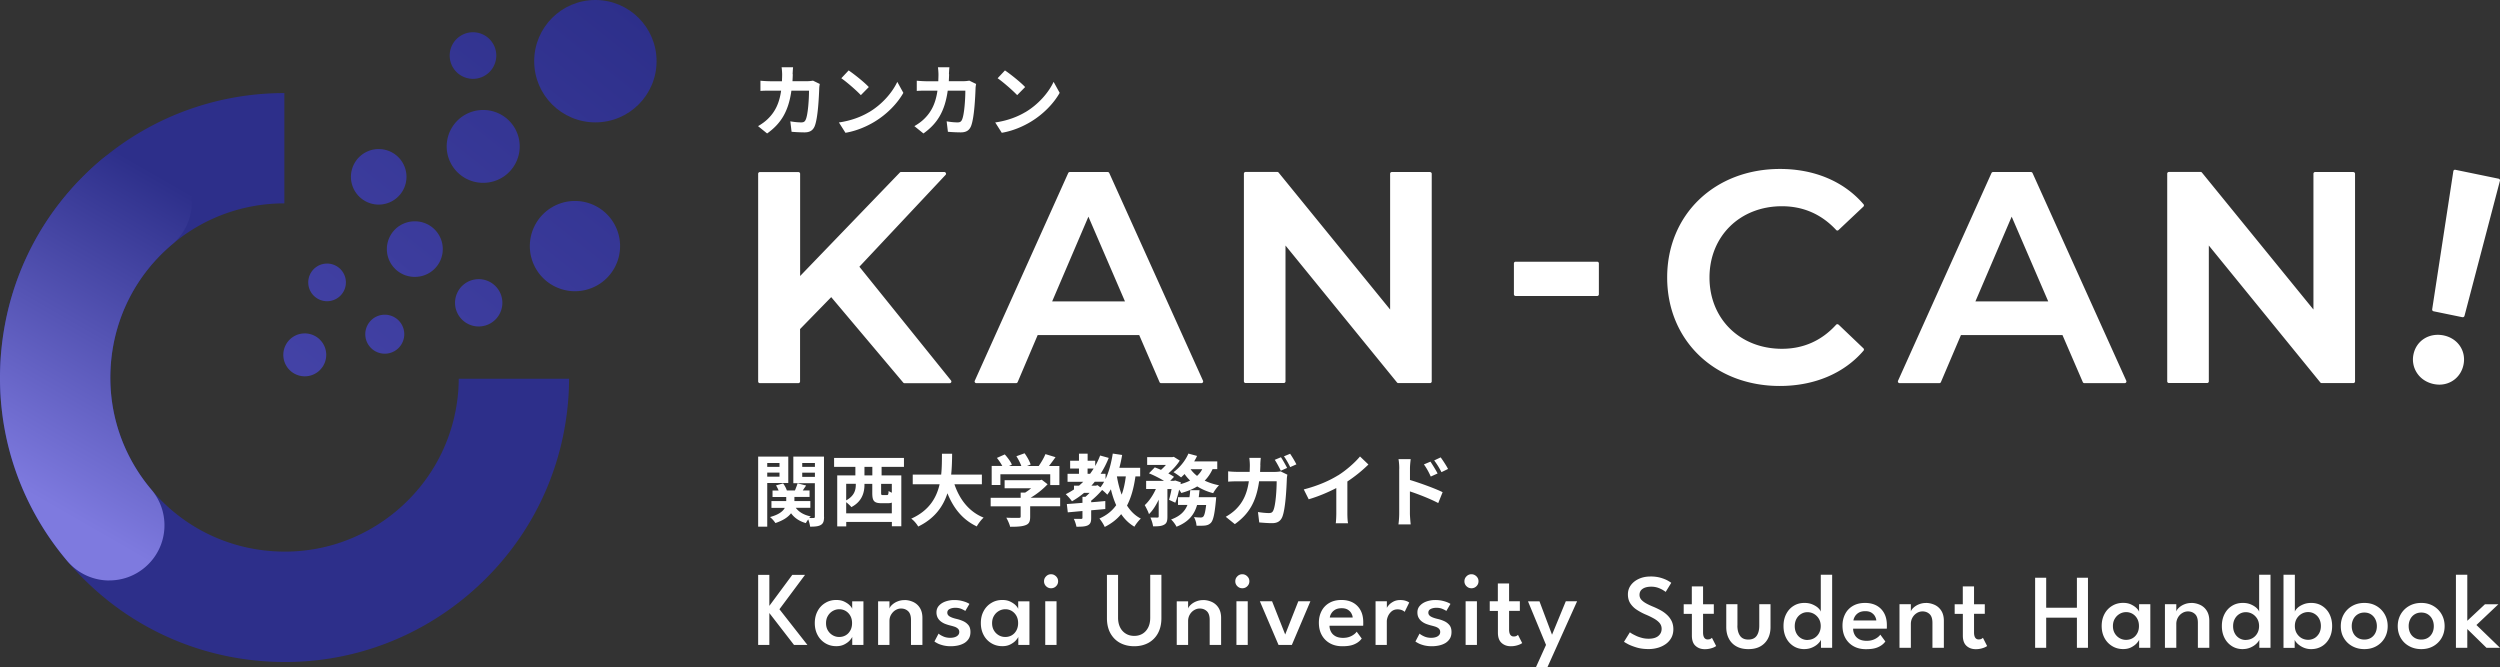 <svg width="521" height="139" viewBox="0 0 521 139" fill="none" xmlns="http://www.w3.org/2000/svg"><rect x="0" y="0" width="521" height="139" fill="#333333" stroke="none"/><path d="M95.597 78.91c0 .933-.038 1.866-.114 2.799-.818 9.659-5.354 18.424-12.765 24.685-7.41 6.248-16.801 9.25-26.474 8.432-9.659-.817-18.424-5.353-24.684-12.764-6.248-7.41-9.251-16.814-8.433-26.474.817-9.659 5.353-18.424 12.764-24.672 6.797-5.737 15.102-8.535 23.369-8.535V19.395c-13.505 0-27.087 4.575-38.19 13.94C8.957 43.544 1.56 57.867.218 73.646c-1.342 15.78 3.552 31.138 13.773 43.25 10.222 12.1 24.532 19.511 40.311 20.852a62.18 62.18 0 005.111.217c13.965 0 27.343-4.88 38.14-13.99 12.099-10.222 19.51-24.532 20.838-40.311.141-1.585.192-3.17.205-4.74H95.597v-.014z" fill="#2D2F8A"/><path d="M22.782 120.972a11.47 11.47 0 01-8.79-4.089C3.77 104.784-1.125 89.426.217 73.646c1.341-15.78 8.74-30.102 20.839-40.311 4.855-4.101 12.112-3.475 16.201 1.367 4.101 4.855 3.488 12.113-1.367 16.201-7.41 6.248-11.947 15.013-12.764 24.673-.818 9.659 2.172 19.063 8.433 26.473 4.1 4.856 3.488 12.113-1.368 16.201a11.417 11.417 0 01-7.41 2.709v.013z" fill="url(#paint0_linear_1893_5943)"/><path d="M124.078 25.503c7.042 0 12.751-5.71 12.751-12.752C136.829 5.71 131.12 0 124.078 0c-7.043 0-12.752 5.709-12.752 12.751 0 7.043 5.709 12.752 12.752 12.752z" fill="url(#paint1_linear_1893_5943)"/><path d="M119.822 60.69a9.404 9.404 0 100-18.808 9.404 9.404 0 000 18.809z" fill="url(#paint2_linear_1893_5943)"/><path d="M100.593 38.1a7.59 7.59 0 100-15.178 7.59 7.59 0 000 15.179z" fill="url(#paint3_linear_1893_5943)"/><path d="M98.472 16.431a4.856 4.856 0 100-9.71 4.856 4.856 0 000 9.71z" fill="url(#paint4_linear_1893_5943)"/><path d="M78.923 42.637a5.788 5.788 0 100-11.576 5.788 5.788 0 000 11.576z" fill="url(#paint5_linear_1893_5943)"/><path d="M80.188 73.71a4.063 4.063 0 100-8.126 4.063 4.063 0 000 8.126z" fill="url(#paint6_linear_1893_5943)"/><path d="M63.515 78.425a4.472 4.472 0 100-8.944 4.472 4.472 0 000 8.944z" fill="url(#paint7_linear_1893_5943)"/><path d="M99.762 68.037a4.932 4.932 0 100-9.864 4.932 4.932 0 000 9.864z" fill="url(#paint8_linear_1893_5943)"/><path d="M68.1 62.773a3.923 3.923 0 100-7.845 3.923 3.923 0 000 7.845z" fill="url(#paint9_linear_1893_5943)"/><path d="M86.411 57.7a5.788 5.788 0 100-11.575 5.788 5.788 0 000 11.576z" fill="url(#paint10_linear_1893_5943)"/><g clip-path="url(#clip0_1893_5943)" fill="#fff"><path d="M179.1 55.58l17.955-19.13c.101-.1.126-.25.063-.388a.352.352 0 00-.326-.213h-9.021a.316.316 0 00-.251.113l-20.774 21.56v-21.31a.35.35 0 00-.351-.35h-8.044a.35.35 0 00-.351.35v43.284c0 .2.163.351.351.351h8.031a.35.35 0 00.351-.35v-10.92l6.491-6.656 15.01 17.812a.36.36 0 00.276.126h9.397a.362.362 0 00.326-.201c.063-.125.038-.263-.05-.376L179.1 55.592v-.013zm51.748-19.731h-7.907a.374.374 0 00-.326.213l-19.471 43.284a.354.354 0 00.326.501h8.282a.36.36 0 00.326-.213l4.172-9.802h21.163l4.235 9.802a.36.36 0 00.326.213h8.407a.351.351 0 00.301-.163.36.36 0 00.025-.338l-19.534-43.284a.372.372 0 00-.325-.213zm3.596 26.963H219.27l7.555-17.662 7.619 17.662zm63.577-26.963h-7.969a.35.35 0 00-.351.35v28.305l-23.23-28.53a.333.333 0 00-.276-.138h-6.616a.35.35 0 00-.35.351v43.284c0 .2.162.35.35.35h7.969a.35.35 0 00.351-.35V51.167l23.23 28.53a.334.334 0 00.276.137h6.616a.35.35 0 00.351-.35V36.211a.35.35 0 00-.351-.35v-.013zm85.126 31.814a.348.348 0 00-.501.012c-3.032 3.335-6.829 5.014-11.289 5.014-8.746 0-15.099-6.242-15.099-14.854 0-8.611 6.353-14.854 15.099-14.854 4.448 0 8.244 1.667 11.302 4.952.062.075.15.112.25.112a.34.34 0 00.238-.1l5.188-4.889a.354.354 0 00.025-.488c-4.06-4.751-10.237-7.358-17.392-7.358-13.632 0-23.53 9.514-23.53 22.613s9.873 22.613 23.468 22.613c7.192 0 13.394-2.62 17.454-7.358a.354.354 0 00-.025-.489l-5.188-4.951v.025zm40.109-31.814h-7.907a.372.372 0 00-.325.213l-19.472 43.284a.354.354 0 00.326.501h8.282a.36.36 0 00.326-.213l4.173-9.802h21.162l4.235 9.802a.36.36 0 00.326.213h8.408a.356.356 0 00.325-.501l-19.533-43.284a.374.374 0 00-.326-.213zm3.596 26.963h-15.174l7.556-17.662 7.618 17.662zm63.589-26.963h-7.969a.35.35 0 00-.351.35v28.305l-23.23-28.53a.333.333 0 00-.276-.138h-6.616a.35.35 0 00-.351.351v43.284c0 .2.163.35.351.35h7.969a.35.35 0 00.351-.35V51.167l23.23 28.53a.334.334 0 00.276.137h6.616c.2 0 .35-.163.35-.35V36.211a.35.35 0 00-.35-.35v-.013zm18.843 34.058c-3.032-.627-5.726 1.078-6.315 3.948a5.106 5.106 0 00.752 3.911c.777 1.166 2.017 1.968 3.471 2.27.388.074.777.124 1.165.124 2.456 0 4.523-1.642 5.037-4.149.589-2.87-1.178-5.49-4.122-6.104h.012zm11.653-32.504a.366.366 0 00-.225-.163l-9.009-1.855a.348.348 0 00-.426.288l-4.411 28.793a.363.363 0 00.276.402l6.027 1.24h.075a.376.376 0 00.351-.263l7.393-28.178c.025-.1 0-.201-.038-.276l-.013.012zM332.854 54.539h-17.003a.35.35 0 00-.351.35v6.444a.35.35 0 00.351.35h17.003a.35.35 0 00.351-.35V54.89a.35.35 0 00-.351-.351zm11.05 65.596c.852 0 1.604.1 2.231.288.626.188 1.127.401 1.491.614.376.213.589.364.664.426l-1.165 1.893c-.113-.1-.314-.225-.589-.401a5.854 5.854 0 00-1.04-.476 4.277 4.277 0 00-1.366-.213c-.752 0-1.353.138-1.792.438-.438.289-.664.715-.664 1.267 0 .363.113.689.351.977.238.276.576.539 1.015.79.438.251.965.489 1.579.74a16.37 16.37 0 011.503.727 6.34 6.34 0 011.316.965c.388.363.701.802.94 1.278.225.489.35 1.041.35 1.68s-.137 1.254-.413 1.767a3.85 3.85 0 01-1.128 1.292 5.335 5.335 0 01-1.654.802 6.89 6.89 0 01-1.992.276c-.927 0-1.767-.113-2.506-.339-.739-.225-1.341-.464-1.792-.702-.451-.25-.726-.413-.802-.476l1.228-1.981c.088.076.251.188.489.326s.539.289.89.452c.35.162.739.288 1.177.401.426.112.877.163 1.341.163.89 0 1.566-.188 2.03-.577.464-.389.689-.89.689-1.492 0-.463-.15-.865-.438-1.216-.289-.338-.69-.651-1.203-.94a16.99 16.99 0 00-1.717-.827 11.844 11.844 0 01-1.817-.978 4.622 4.622 0 01-1.34-1.316c-.339-.514-.514-1.153-.514-1.893 0-.739.213-1.391.639-1.955.426-.564.99-.991 1.691-1.304.702-.313 1.479-.464 2.306-.464l.012-.012zm6.967 5.791h1.704v-3.723h2.343v3.723h2.243v1.993h-2.243v3.886c0 .489.088.852.251 1.091.163.238.401.363.714.363.263 0 .464-.05.614-.138.15-.1.238-.163.276-.2l.877 1.717s-.176.113-.389.226c-.213.112-.488.2-.827.288a4.625 4.625 0 01-1.165.138c-.764 0-1.403-.226-1.917-.69-.514-.451-.764-1.178-.764-2.143v-4.525h-1.704v-1.993l-.013-.013zm11.201 4.45c0 .89.188 1.592.551 2.118.364.527.94.79 1.729.79.79 0 1.379-.263 1.742-.79.363-.526.539-1.228.539-2.118v-4.463h2.343v4.764c0 .915-.176 1.717-.539 2.406a3.965 3.965 0 01-1.566 1.617c-.689.389-1.516.577-2.506.577-.99 0-1.817-.188-2.506-.577a3.814 3.814 0 01-1.566-1.617c-.364-.689-.539-1.491-.539-2.406v-4.764h2.33v4.463h-.012zm13.984 4.901c-.852 0-1.616-.2-2.267-.614a4.288 4.288 0 01-1.542-1.692c-.375-.727-.563-1.555-.563-2.507 0-.953.188-1.78.563-2.507.376-.727.89-1.291 1.542-1.693.651-.413 1.415-.614 2.267-.614.64 0 1.203.113 1.692.326.489.213.89.464 1.19.752.289.289.464.539.514.765v-7.722h2.368v15.23h-2.33v-1.679c-.101.263-.314.539-.627.84-.313.3-.714.564-1.203.777a3.943 3.943 0 01-1.604.326v.012zm.602-1.918c.514 0 .99-.125 1.403-.363a2.69 2.69 0 001.003-1.016c.25-.438.376-.94.376-1.504 0-.564-.126-1.078-.376-1.504a2.877 2.877 0 00-1.003-1.015 2.668 2.668 0 00-1.403-.376c-.476 0-.915.125-1.303.363a2.602 2.602 0 00-.965 1.015c-.238.439-.363.941-.363 1.53 0 .589.125 1.09.363 1.529a2.562 2.562 0 002.268 1.354v-.013zm9.534-2.331c0 .476.126.915.339 1.291.213.388.526.677.939.902.414.213.928.326 1.529.326.526 0 .977-.075 1.353-.213a3.61 3.61 0 00.953-.514c.263-.2.438-.388.551-.564l1.052 1.429a3.382 3.382 0 01-.864.827 4.216 4.216 0 01-1.291.577c-.514.138-1.14.201-1.892.201-.99 0-1.842-.201-2.581-.615a4.317 4.317 0 01-1.704-1.717c-.413-.739-.601-1.604-.601-2.595 0-.89.188-1.679.551-2.394a4.09 4.09 0 011.604-1.692c.701-.414 1.553-.627 2.543-.627.927 0 1.729.188 2.406.552a3.936 3.936 0 011.579 1.592c.376.689.564 1.516.564 2.494v.364c0 .188 0 .3-.025.363h-7.005v.013zm4.824-1.73c0-.238-.087-.502-.238-.802-.15-.301-.388-.564-.726-.79-.339-.226-.777-.339-1.329-.339-.551 0-1.027.113-1.378.326a2.229 2.229 0 00-.789.778c-.176.3-.276.576-.301.839h4.761v-.012zm10.326-3.648c.614 0 1.202.126 1.779.376a3.209 3.209 0 011.416 1.204c.363.551.563 1.266.563 2.143v5.628h-2.38v-5.202c0-.815-.188-1.429-.577-1.805-.388-.376-.889-.576-1.503-.576a2.23 2.23 0 00-1.165.338 2.568 2.568 0 00-.903.928c-.225.388-.35.839-.35 1.353v4.964h-2.368v-9.088h2.368v1.53c.062-.251.25-.514.538-.79a3.613 3.613 0 011.116-.702 3.773 3.773 0 011.466-.288v-.013zm6 .276h1.704v-3.723h2.343v3.723h2.243v1.993h-2.243v3.886c0 .489.088.852.25 1.091.163.238.401.363.715.363.263 0 .463-.05.614-.138.15-.1.238-.163.275-.2l.877 1.717s-.175.113-.388.226c-.213.1-.489.2-.827.288a4.63 4.63 0 01-1.165.138c-.765 0-1.404-.226-1.917-.69-.514-.463-.765-1.178-.765-2.143v-4.525h-1.704v-1.993l-.012-.013zm25.485 2.795h-6.402v6.28h-2.306v-14.603h2.306v6.255h6.402v-6.255h2.306v14.603h-2.306v-6.28zm12.969 6.28v-1.679c-.062.175-.225.413-.501.727-.276.313-.651.589-1.128.84-.476.25-1.04.376-1.691.376-.852 0-1.616-.201-2.293-.615a4.342 4.342 0 01-1.604-1.692c-.388-.727-.589-1.554-.589-2.507 0-.952.201-1.78.589-2.507a4.262 4.262 0 011.604-1.692c.677-.414 1.441-.614 2.293-.614.639 0 1.19.113 1.654.338.463.226.839.476 1.127.765.289.288.464.539.527.752v-1.58h2.343v9.088h-2.331zm-5.463-4.537c0 .589.126 1.09.389 1.529a2.77 2.77 0 001.015 1.003c.413.238.864.351 1.34.351.514 0 .978-.126 1.379-.364s.714-.576.952-1.015c.238-.426.351-.94.351-1.504 0-.564-.113-1.078-.351-1.505a2.656 2.656 0 00-.952-1.015 2.555 2.555 0 00-1.379-.376c-.476 0-.927.125-1.34.364a2.805 2.805 0 00-1.015 1.015c-.263.439-.389.94-.389 1.529v-.012zm16.327-4.814c.614 0 1.203.126 1.779.376a3.198 3.198 0 011.416 1.204c.363.551.564 1.266.564 2.143v5.628h-2.381v-5.202c0-.815-.188-1.429-.576-1.805-.389-.376-.89-.576-1.504-.576a2.23 2.23 0 00-1.165.338 2.557 2.557 0 00-.902.928 2.645 2.645 0 00-.351 1.353v4.964h-2.368v-9.088h2.368v1.53c.063-.251.251-.514.539-.79a3.608 3.608 0 011.115-.702c.451-.188.94-.288 1.466-.288v-.013zm10.75 9.627c-.852 0-1.616-.2-2.268-.614a4.293 4.293 0 01-1.541-1.692c-.376-.727-.564-1.555-.564-2.507 0-.953.188-1.78.564-2.507.376-.727.89-1.291 1.541-1.693.652-.413 1.416-.614 2.268-.614.639 0 1.203.113 1.692.326.488.213.889.464 1.19.752.288.289.463.539.514.765v-7.722h2.368v15.23h-2.331v-1.679c-.1.263-.313.539-.626.84-.314.3-.715.564-1.203.777a3.946 3.946 0 01-1.604.326v.012zm.601-1.918c.514 0 .99-.125 1.404-.363a2.687 2.687 0 001.002-1.016c.251-.438.376-.94.376-1.504 0-.564-.125-1.078-.376-1.504a2.874 2.874 0 00-1.002-1.015 2.674 2.674 0 00-1.404-.376c-.476 0-.914.125-1.303.363a2.6 2.6 0 00-.964 1.015c-.239.439-.364.941-.364 1.53 0 .589.125 1.09.364 1.529a2.56 2.56 0 002.267 1.354v-.013zm7.87 1.642v-15.23h2.368v7.722c.05-.226.226-.476.514-.765.288-.288.689-.539 1.19-.752.489-.213 1.053-.326 1.692-.326.852 0 1.616.201 2.267.614a4.19 4.19 0 011.542 1.693c.363.714.563 1.554.563 2.507 0 .952-.188 1.78-.563 2.507-.376.727-.89 1.291-1.542 1.692-.651.401-1.415.614-2.267.614a3.984 3.984 0 01-1.604-.326 4.424 4.424 0 01-1.203-.777c-.326-.301-.526-.589-.627-.84v1.68h-2.33v-.013zm7.793-4.537c0-.589-.125-1.091-.363-1.53a2.602 2.602 0 00-.965-1.015 2.534 2.534 0 00-1.315-.363c-.514 0-.978.125-1.404.376-.413.25-.752.589-1.002 1.015-.251.426-.376.94-.376 1.504 0 .564.125 1.078.376 1.504.25.427.589.765 1.002 1.016.426.238.89.363 1.404.363.476 0 .914-.125 1.315-.351.401-.238.714-.576.965-1.003.238-.438.363-.94.363-1.529v.013zm9.06 4.813c-.952 0-1.792-.213-2.544-.627a4.545 4.545 0 01-1.741-1.704c-.426-.715-.627-1.542-.627-2.457 0-.915.213-1.743.627-2.47a4.62 4.62 0 011.741-1.73c.74-.426 1.592-.639 2.544-.639s1.792.213 2.518.639a4.642 4.642 0 011.717 1.73c.413.727.626 1.555.626 2.47 0 .915-.213 1.73-.626 2.457a4.567 4.567 0 01-1.717 1.704c-.726.414-1.566.627-2.518.627zm0-1.993c.526 0 .99-.125 1.378-.363a2.46 2.46 0 00.902-.991c.213-.413.326-.902.326-1.441s-.113-1.016-.326-1.442a2.527 2.527 0 00-.902-1.015c-.388-.251-.852-.376-1.378-.376-.526 0-.99.125-1.391.376a2.472 2.472 0 00-.915 1.015 3.171 3.171 0 00-.325 1.442c0 .539.112 1.015.325 1.441.213.426.527.752.915.991.389.238.865.363 1.391.363zm11.865 1.993c-.952 0-1.792-.213-2.543-.627a4.453 4.453 0 01-1.742-1.704c-.413-.715-.626-1.542-.626-2.457 0-.915.213-1.743.626-2.47a4.615 4.615 0 011.742-1.73c.739-.426 1.591-.639 2.543-.639.952 0 1.792.213 2.519.639a4.647 4.647 0 011.716 1.73c.414.727.627 1.555.627 2.47 0 .915-.213 1.73-.627 2.457a4.572 4.572 0 01-1.716 1.704c-.727.414-1.567.627-2.519.627zm0-1.993c.526 0 .99-.125 1.378-.363.389-.239.69-.577.903-.991.213-.413.325-.902.325-1.441s-.112-1.016-.325-1.442a2.529 2.529 0 00-.903-1.015c-.388-.251-.852-.376-1.378-.376-.526 0-.99.125-1.391.376a2.47 2.47 0 00-.914 1.015 3.172 3.172 0 00-.326 1.442c0 .539.113 1.015.326 1.441.213.426.526.752.914.991.389.238.852.363 1.391.363zm13.282-7.358h2.781l-4.573 4.325 4.912 4.75h-2.819l-3.997-3.911v3.911h-2.369v-15.23h2.369v9.602l3.696-3.46v.013zm-355.445 1.04l5.826 7.434h-2.794l-5.137-6.644v6.644H158v-14.604h2.331v6.468l4.786-6.468h2.656l-5.337 7.17zm15.173 7.434v-1.68c-.063.175-.226.414-.501.727-.276.313-.652.589-1.128.84-.476.25-1.04.376-1.692.376-.852 0-1.616-.201-2.293-.614a4.35 4.35 0 01-1.603-1.693c-.389-.727-.589-1.554-.589-2.507 0-.952.2-1.78.589-2.507a4.26 4.26 0 011.603-1.692c.677-.414 1.441-.614 2.293-.614.639 0 1.191.113 1.654.338.464.226.84.477 1.128.765.288.288.464.539.526.752v-1.579h2.343v9.088h-2.33zm-5.463-4.538c0 .589.125 1.09.388 1.529.263.439.602.765 1.015 1.003a2.65 2.65 0 001.341.351c.514 0 .977-.125 1.378-.364.401-.238.714-.576.952-1.015.238-.426.351-.94.351-1.504 0-.564-.113-1.078-.351-1.504a2.644 2.644 0 00-.952-1.016 2.56 2.56 0 00-1.378-.376c-.476 0-.927.126-1.341.364a2.813 2.813 0 00-1.015 1.015c-.263.439-.388.94-.388 1.529v-.012zm16.326-4.814c.614 0 1.202.126 1.779.376a3.209 3.209 0 011.416 1.204c.363.551.564 1.266.564 2.143v5.629h-2.381v-5.203c0-.814-.188-1.429-.576-1.805-.389-.376-.89-.576-1.492-.576-.413 0-.789.113-1.165.338-.376.226-.664.539-.902.928-.238.388-.351.84-.351 1.354v4.964h-2.368v-9.088h2.368v1.529c.063-.251.238-.514.539-.79a3.608 3.608 0 011.115-.702c.451-.188.94-.288 1.466-.288l-.012-.013zm10.387 0c.513 0 .977.05 1.415.138.439.101.802.213 1.116.339.313.138.526.238.639.338l-.865 1.467c-.15-.126-.413-.264-.789-.426-.376-.163-.802-.239-1.278-.239s-.865.088-1.191.251c-.325.163-.488.426-.488.765 0 .338.175.601.513.802.351.201.815.363 1.404.501.488.113.952.264 1.391.464.438.201.801.477 1.09.827.288.351.426.84.426 1.429 0 .59-.126 1.041-.364 1.417a2.78 2.78 0 01-.952.915 4.57 4.57 0 01-1.316.489c-.476.1-.964.15-1.453.15a6.704 6.704 0 01-1.591-.175c-.464-.126-.865-.251-1.166-.414-.313-.163-.526-.288-.664-.401l.865-1.642c.188.188.501.376.94.577.438.2.927.3 1.466.3.576 0 1.04-.112 1.378-.326.351-.225.526-.513.526-.89a.934.934 0 00-.25-.664 1.955 1.955 0 00-.677-.414 11.26 11.26 0 00-.965-.275 10.142 10.142 0 01-1.002-.314 3.702 3.702 0 01-.927-.514 2.404 2.404 0 01-.677-.789 2.405 2.405 0 01-.251-1.116c0-.552.176-1.015.514-1.391.351-.389.802-.677 1.366-.878a5.453 5.453 0 011.829-.301h-.012zm13.357 9.352v-1.68c-.062.175-.225.414-.501.727s-.652.589-1.128.84c-.476.25-1.04.376-1.691.376-.852 0-1.617-.201-2.293-.614a4.265 4.265 0 01-1.604-1.693c-.388-.727-.589-1.554-.589-2.507 0-.952.188-1.78.589-2.507a4.255 4.255 0 011.604-1.692c.676-.414 1.441-.614 2.293-.614.639 0 1.178.113 1.641.338.464.226.84.477 1.128.765.288.288.451.539.526.752v-1.579h2.343v9.088h-2.318zm-5.463-4.538c0 .589.126 1.09.389 1.529a2.77 2.77 0 001.015 1.003c.413.238.864.351 1.34.351.514 0 .978-.125 1.379-.364.4-.238.714-.576.952-1.015.225-.426.351-.94.351-1.504 0-.564-.113-1.078-.351-1.504a2.753 2.753 0 00-.952-1.016 2.563 2.563 0 00-1.379-.376c-.476 0-.927.126-1.34.364a2.805 2.805 0 00-1.015 1.015c-.263.439-.389.94-.389 1.529v-.012zm12.279-7.27a1.39 1.39 0 01-1.028-.427 1.39 1.39 0 01-.426-1.027c0-.402.138-.74.426-1.028a1.401 1.401 0 011.028-.439c.263 0 .513.063.739.2.225.138.413.314.539.527.137.213.2.464.2.74 0 .401-.138.739-.426 1.027a1.424 1.424 0 01-1.052.427zm-1.203 11.808v-9.088h2.355v9.088h-2.355zm21.891-14.604h2.318v9.038c0 1.203-.239 2.244-.715 3.121a4.976 4.976 0 01-1.992 2.018c-.852.464-1.829.702-2.957.702s-2.105-.238-2.969-.702c-.853-.463-1.517-1.14-2.005-2.018-.476-.877-.714-1.918-.714-3.121v-9.038h2.318v8.925c0 .79.15 1.479.438 2.043a3.11 3.11 0 001.203 1.304c.501.301 1.078.451 1.729.451.652 0 1.228-.15 1.729-.451.501-.301.89-.74 1.178-1.304.288-.564.426-1.253.426-2.043v-8.925h.013zm11 5.252a4.42 4.42 0 011.78.376 3.209 3.209 0 011.416 1.204c.363.551.563 1.266.563 2.143v5.629h-2.38v-5.203c0-.814-.188-1.429-.577-1.805-.388-.376-.889-.576-1.503-.576-.401 0-.79.113-1.165.338a2.568 2.568 0 00-.903.928c-.225.388-.35.84-.35 1.354v4.964h-2.369v-9.088h2.369v1.529c.062-.251.25-.514.538-.79a3.62 3.62 0 011.115-.702 3.78 3.78 0 011.466-.288v-.013zm8.169-2.456c-.401 0-.739-.138-1.027-.427a1.386 1.386 0 01-.426-1.027c0-.402.137-.74.426-1.028a1.399 1.399 0 011.027-.439 1.4 1.4 0 01.739.2c.226.138.401.314.539.527.138.213.201.464.201.74 0 .401-.138.739-.426 1.027-.289.289-.64.427-1.053.427zm-1.215 11.808v-9.088h2.355v9.088h-2.355zm4.899-9.088h2.531l2.732 6.919 2.731-6.919h2.519l-3.86 9.088h-2.781l-3.884-9.088h.012zm14.498 5.101c0 .477.126.916.339 1.292.213.388.526.676.939.902.414.213.928.326 1.529.326.526 0 .977-.075 1.353-.213s.689-.313.952-.514c.264-.201.439-.389.552-.564l1.052 1.429a3.399 3.399 0 01-.864.827 4.24 4.24 0 01-1.291.577c-.514.138-1.14.2-1.892.2-.99 0-1.842-.2-2.581-.614a4.324 4.324 0 01-1.704-1.717c-.414-.74-.601-1.605-.601-2.595 0-.89.187-1.68.551-2.394a4.078 4.078 0 011.604-1.692c.701-.414 1.553-.627 2.543-.627.927 0 1.729.188 2.406.551a3.942 3.942 0 011.579 1.592c.376.69.563 1.517.563 2.495v.363c0 .188 0 .301-.025.364h-7.004v.012zm4.824-1.729c0-.239-.087-.502-.238-.803-.15-.3-.388-.564-.727-.789-.338-.226-.776-.339-1.328-.339-.551 0-1.027.113-1.378.326a2.226 2.226 0 00-.789.777c-.176.301-.276.577-.301.84h4.761v-.012zm7.129 5.716h-2.356v-9.088h2.356v1.516h-.051c.051-.188.188-.413.426-.689.226-.276.552-.527.965-.752.414-.226.915-.339 1.491-.339.414 0 .802.063 1.128.176.338.113.564.238.702.351l-.953 1.943c-.1-.113-.275-.238-.538-.351a2.457 2.457 0 00-.965-.176c-.476 0-.877.138-1.216.414a2.822 2.822 0 00-.751 1.003c-.163.388-.251.752-.251 1.09v4.864l.013.038zm10.085-9.352c.514 0 .978.05 1.416.138.439.101.802.213 1.115.339.314.138.527.238.639.338l-.864 1.467c-.15-.126-.414-.264-.789-.426-.376-.163-.802-.239-1.279-.239-.476 0-.877.088-1.19.251-.326.163-.488.426-.488.765 0 .338.175.601.513.802.339.201.815.363 1.404.501.488.113.952.264 1.39.464a3.01 3.01 0 011.09.827c.289.364.426.84.426 1.429 0 .59-.125 1.041-.363 1.417a2.78 2.78 0 01-.952.915c-.401.226-.84.389-1.316.489-.488.1-.965.15-1.453.15a6.892 6.892 0 01-1.604-.175c-.464-.126-.852-.251-1.165-.414-.314-.163-.527-.288-.664-.401l.864-1.642c.188.188.501.376.94.577.438.2.927.3 1.466.3.576 0 1.04-.112 1.378-.326.351-.225.514-.513.514-.89a.93.93 0 00-.251-.664c-.163-.175-.388-.301-.676-.414-.289-.1-.614-.188-.965-.275a11.374 11.374 0 01-1.003-.314 3.72 3.72 0 01-.927-.514 2.413 2.413 0 01-.676-.789c-.176-.314-.251-.69-.251-1.116 0-.552.176-1.015.526-1.391.351-.389.802-.677 1.366-.878a5.453 5.453 0 011.829-.301zm7.532-2.456c-.401 0-.739-.138-1.027-.427a1.386 1.386 0 01-.426-1.027c0-.402.137-.74.426-1.028a1.399 1.399 0 011.027-.439 1.4 1.4 0 01.739.2c.226.138.414.314.539.527.138.213.2.464.2.74 0 .401-.137.739-.426 1.027a1.424 1.424 0 01-1.052.427zm-1.203 11.808v-9.088h2.356v9.088h-2.356zm5.011-9.088h1.704v-3.723h2.343v3.723h2.243v1.993h-2.243v3.886c0 .489.088.852.251 1.09a.816.816 0 00.714.364c.263 0 .464-.05.614-.138.15-.1.238-.163.276-.201l.877 1.718s-.176.112-.389.225a4.716 4.716 0 01-1.992.427c-.764 0-1.403-.226-1.917-.69-.514-.464-.764-1.178-.764-2.143v-4.526h-1.704v-1.993l-.013-.012zm12.995 6.969l2.869-6.969h2.355L322.504 139h-2.393l2.08-4.6-3.759-9.088h2.393l2.619 6.969zM165.217 15.454c-.013.501-.038.99-.063 1.467h3.057c.414 0 .827-.05 1.216-.113l1.416.69c-.05.262-.113.689-.113.864-.063 1.755-.263 6.305-.965 7.973-.363.827-.977 1.253-2.105 1.253a35.1 35.1 0 01-2.694-.125l-.263-2.181c.802.15 1.641.225 2.281.225.526 0 .751-.175.927-.577.476-1.027.689-4.287.689-6.041h-3.671c-.602 4.3-2.155 6.856-5.062 8.925l-1.892-1.53c.664-.376 1.478-.927 2.13-1.592 1.516-1.504 2.33-3.321 2.681-5.803h-2.155c-.551 0-1.454 0-2.155.062v-2.13a26.44 26.44 0 002.155.112h2.33c.013-.451.038-.927.038-1.416 0-.364-.05-1.103-.113-1.505h2.393c-.05.377-.075 1.053-.1 1.454l.038-.012zm15.851 7.947c2.782-1.642 4.899-4.136 5.927-6.343l1.265 2.294c-1.24 2.206-3.408 4.45-6.027 6.03-1.641.99-3.746 1.905-6.039 2.294l-1.366-2.156c2.544-.364 4.661-1.191 6.24-2.131v.012zm0-5.265l-1.667 1.693c-.852-.915-2.881-2.695-4.072-3.523l1.529-1.63c1.14.765 3.258 2.458 4.197 3.46h.013zm16.727-2.682c-.013.501-.038.99-.063 1.467h3.058c.413 0 .827-.05 1.215-.113l1.416.69c-.05.262-.113.689-.113.864-.063 1.755-.263 6.305-.965 7.973-.363.827-.977 1.253-2.105 1.253a35.1 35.1 0 01-2.694-.125l-.263-2.181c.802.15 1.642.225 2.281.225.526 0 .751-.175.927-.577.476-1.027.689-4.287.689-6.041h-3.671c-.602 4.3-2.155 6.856-5.062 8.925l-1.892-1.53c.664-.376 1.478-.927 2.13-1.592 1.516-1.504 2.33-3.321 2.681-5.803h-2.155c-.551 0-1.453 0-2.155.062v-2.13c.689.062 1.529.112 2.155.112h2.331c.012-.451.037-.927.037-1.416 0-.364-.05-1.103-.113-1.505h2.394c-.051.377-.076 1.053-.101 1.454l.038-.012zm15.849 7.947c2.782-1.642 4.899-4.136 5.927-6.343l1.265 2.294c-1.24 2.206-3.408 4.45-6.027 6.03-1.641.99-3.746 1.905-6.039 2.294l-1.366-2.156c2.544-.364 4.661-1.191 6.24-2.131v.012zm0-5.265l-1.666 1.693c-.852-.915-2.882-2.695-4.073-3.523l1.529-1.63c1.14.765 3.258 2.458 4.198 3.46h.012zm-53.752 82.532v9.088H158V95.152h6.277v5.503h-4.385v.013zm0-4.174v.802h2.556v-.802h-2.556zm2.556 2.845v-.852h-2.556v.852h2.556zm9.285 8.361c0 .89-.151 1.379-.664 1.692-.514.314-1.241.364-2.243.364-.038-.414-.213-1.028-.389-1.517a6.24 6.24 0 00-.501.777c-1.353-.388-2.368-1.078-3.082-2.056-.577.765-1.566 1.48-3.258 2.044a5.773 5.773 0 00-1.128-1.254c1.83-.489 2.694-1.191 3.083-1.905h-2.782v-1.417h3.082v-.852h-2.856v-1.354h1.265a6.527 6.527 0 00-.539-1.065l1.479-.414c.326.426.639 1.015.777 1.467h1.691c.201-.489.426-1.078.552-1.48l1.779.452c-.251.363-.489.714-.702 1.028h1.416v1.353h-3.158v.853h3.321v1.416h-3.032c.651.878 1.729 1.517 3.107 1.78-.1.101-.213.213-.313.339.388.012.764.012.914 0 .201 0 .264-.088.264-.276v-6.97h-4.486v-5.553h6.39V107.7h.013zm-4.549-11.206v.802h2.644v-.802h-2.644zm2.644 2.883v-.878h-2.644v.878h2.644zm13.895-2.081v1.78h4.11v10.592h-1.968v-.89h-9.51v.928h-1.879v-10.63h3.784v-1.78h-4.436V95.44h14.56v1.855h-4.661zm2.13 9.689v-2.243c-.226.1-.489.125-.815.125h-1.365c-1.579 0-1.892-.539-1.892-2.156v-1.88h-1.629v.175c0 1.617-.489 3.51-2.732 4.676-.2-.276-.689-.715-1.077-1.028v2.319h9.51v.012zm-9.51-6.142v3.435c1.741-.965 2.004-2.194 2.004-3.297v-.15h-2.004v.012zm5.45-3.547h-1.641v1.78h1.641v-1.78zm4.06 3.547h-2.23v1.855c0 .427.05.477.363.477h.827c.275 0 .338-.113.376-.853.163.126.413.251.664.364v-1.843zm13.044.063c1.077 3.184 3.045 5.741 6.089 6.97-.488.413-1.127 1.266-1.428 1.83-2.945-1.392-4.837-3.761-6.115-6.907-.877 2.72-2.643 5.265-6.089 6.932-.313-.539-.877-1.241-1.454-1.642 3.734-1.668 5.275-4.363 5.914-7.17h-5.6v-2.006h5.926c.163-1.53.151-3.021.163-4.35h2.118c-.013 1.341-.038 2.833-.201 4.35h6.403v2.006h-5.739l.013-.013zm22.066 4.6h-6.278v2.169c0 1.015-.213 1.517-1.015 1.792-.764.276-1.779.314-3.157.314-.126-.552-.501-1.367-.802-1.893 1.04.05 2.243.05 2.568.038.339 0 .426-.063.426-.289v-2.118h-6.252v-1.78h6.252v-1.078h.928c.426-.263.864-.577 1.253-.903h-5.526v-1.679h7.317l.426-.1 1.216.939a16.04 16.04 0 01-3.534 2.808h6.153v1.78h.025zm-12.468-4.437h-1.829v-3.961h2.218a11.91 11.91 0 00-1.128-1.68l1.642-.727c.576.64 1.228 1.504 1.478 2.131l-.589.276h2.556c-.225-.64-.639-1.417-1.027-2.03l1.704-.615c.526.702 1.065 1.692 1.265 2.344l-.776.313h2.455c.539-.764 1.091-1.704 1.404-2.482l2.105.64a78.314 78.314 0 01-1.366 1.842h2.168v3.961h-1.905v-2.243h-10.387v2.243l.012-.012zm28.129-1.78c-.339 2.407-.89 4.4-1.755 6.067.727 1.153 1.679 2.106 2.882 2.72-.438.389-1.04 1.153-1.34 1.692-1.128-.664-2.018-1.542-2.757-2.62-.89 1.078-2.017 1.956-3.433 2.67-.176-.451-.752-1.353-1.103-1.754 1.529-.69 2.657-1.592 3.496-2.783-.451-.991-.814-2.106-1.103-3.31-.25.402-.488.778-.751 1.129-.213-.251-.664-.665-1.078-.991a17.442 17.442 0 01-2.28 2.232v.326c.977-.063 1.967-.163 2.944-.251v1.667c-.977.1-1.967.175-2.944.263v1.592c0 .828-.151 1.266-.727 1.555-.589.263-1.341.275-2.343.275a6.886 6.886 0 00-.551-1.642c.614.013 1.34.013 1.528.013.213-.013.276-.063.276-.251v-1.391c-1.128.1-2.168.2-3.057.275l-.201-1.729c.915-.063 2.03-.151 3.258-.251v-1.266h.639c.276-.251.576-.527.852-.815h-1.153a17.149 17.149 0 01-2.518 1.755 11.753 11.753 0 00-1.303-1.479 15.307 15.307 0 001.716-.99v-.778h1.04c.313-.263.602-.539.89-.814h-3.271v-1.668h2.381v-1.09h-1.842v-1.63h1.842v-1.479h1.804v1.48h1.579v1.102a16 16 0 001.028-2.193l1.791.501a20.054 20.054 0 01-1.691 3.31h1.027v1.103c.714-1.517 1.203-3.385 1.504-5.315l1.954.288a29.313 29.313 0 01-.576 2.67h4.335v1.792h-.964l-.025.013zm-9.987-.552h.539c.263-.363.501-.714.739-1.09h-1.265v1.09h-.013zm2.105 2.382l.577.451a7.2 7.2 0 00.777-1.178h-1.943c-.225.276-.451.552-.701.815h.94l.338-.1.012.012zm4.022-1.83c.226 1.354.552 2.62.99 3.798.414-1.103.689-2.382.865-3.798h-1.855zm19.923-1.504c-.426.927-.964 1.717-1.628 2.381a12.47 12.47 0 002.994.966c-.426.388-.965 1.153-1.228 1.642a11.87 11.87 0 01-3.32-1.404c-.965.589-2.08 1.028-3.321 1.366a8.783 8.783 0 00-.451-.689c-.225 1.015-.501 1.993-.801 2.72l-1.304-.602c.176-.602.376-1.416.527-2.244h-.865v5.741c0 .878-.125 1.404-.702 1.693-.551.313-1.29.338-2.292.338-.051-.539-.314-1.316-.552-1.843.602.013 1.253.013 1.466.013.201-.013.263-.05.263-.251v-3.484c-.576 1.203-1.253 2.293-2.03 3.02-.162-.551-.588-1.353-.877-1.88.89-.802 1.742-2.068 2.318-3.359h-2.029v-1.692h3.733c-.914-.552-2.13-1.179-3.145-1.58l1.216-1.24c.388.15.852.325 1.29.526a9.857 9.857 0 001.028-1.028h-3.909v-1.63h5.262l.288-.063 1.241.778c-.552.915-1.466 1.905-2.381 2.682.476.25.877.49 1.19.715l-.802.827h.777l.263-.075 1.178.388-.062.376c.714-.2 1.403-.438 1.992-.752a9.11 9.11 0 01-1.153-1.353c-.25.263-.489.488-.727.702a14.639 14.639 0 00-1.578-1.091c1.265-.915 2.481-2.382 3.107-3.873l1.804.489a11.12 11.12 0 01-.601 1.14h4.811v1.617h-.939l-.051.013zm.765 5.829s-.038.501-.063.727c-.263 2.82-.551 4.074-1.027 4.6-.364.376-.702.501-1.191.577-.413.05-1.077.062-1.829.037-.013-.539-.226-1.291-.526-1.792.589.062 1.14.087 1.403.087.226 0 .363-.037.526-.175.226-.213.439-.915.614-2.432h-1.892c-.551 1.943-1.716 3.523-4.285 4.525-.213-.451-.714-1.14-1.128-1.504 1.955-.714 2.895-1.755 3.409-3.033h-1.968v-1.617h2.381c.088-.477.125-.941.163-1.454h1.942c-.05.488-.1.977-.163 1.454h3.634zm-5.338-5.83a6.76 6.76 0 001.353 1.392 4.883 4.883 0 001.078-1.391h-2.431zm14.547-.889c-.013.501-.038.978-.063 1.454h3.057c.401 0 .827-.038 1.216-.113l1.415.69c-.05.275-.112.689-.112.864-.063 1.755-.264 6.318-.965 7.985-.364.815-.977 1.254-2.105 1.254-.927 0-1.905-.088-2.682-.151l-.263-2.168c.802.125 1.642.213 2.281.213.526 0 .752-.163.927-.577.476-1.028.689-4.287.689-6.042h-3.659c-.601 4.312-2.155 6.857-5.062 8.925l-1.892-1.529c.664-.376 1.479-.928 2.13-1.579 1.517-1.505 2.331-3.347 2.682-5.817H258.1c-.552 0-1.454.013-2.155.076v-2.156c.689.087 1.528.112 2.155.112h2.33c.013-.451.038-.927.038-1.416 0-.364-.05-1.103-.113-1.504h2.393a19.52 19.52 0 00-.1 1.466l.013.013zm5.563.627l-1.303.576c-.339-.664-.827-1.63-1.266-2.269l1.291-.539c.413.602.977 1.63 1.29 2.231h-.012zm1.954-.753l-1.303.577c-.325-.69-.852-1.63-1.303-2.244l1.291-.539a22.274 22.274 0 011.315 2.219v-.013zm8.646 2.319c1.679-1.04 3.533-2.67 4.598-3.96l1.755 1.679a29.577 29.577 0 01-4.386 3.535v6.581c0 .714.038 1.73.15 2.131h-2.568c.063-.389.113-1.417.113-2.131v-5.215c-1.679.878-3.747 1.755-5.752 2.344l-1.027-2.056c2.919-.752 5.313-1.805 7.117-2.92v.012zm12.781-1.441c0-.59-.05-1.392-.163-1.968h2.544c-.063.576-.151 1.29-.151 1.968v2.381c2.168.652 5.313 1.805 6.804 2.545l-.915 2.269c-1.691-.903-4.134-1.843-5.901-2.432v4.613c0 .451.088 1.592.163 2.269h-2.556c.1-.639.163-1.63.163-2.269v-9.364l.012-.012zm7.982 1.028l-1.416.639c-.476-1.028-.827-1.68-1.429-2.532l1.366-.577c.451.69 1.103 1.73 1.479 2.457v.013zm2.18-.94l-1.366.664a15.67 15.67 0 00-1.516-2.445l1.353-.639c.476.652 1.153 1.68 1.529 2.407v.013z"/></g><defs><linearGradient id="paint0_linear_1893_5943" x1="-1.411" y1="98.619" x2="34" y2="37" gradientUnits="userSpaceOnUse"><stop stop-color="#7E7ADF"/><stop offset="1" stop-color="#2D2F8A"/></linearGradient><linearGradient id="paint1_linear_1893_5943" x1="66.364" y1="85.529" x2="132.38" y2="2.292" gradientUnits="userSpaceOnUse"><stop stop-color="#4443A7"/><stop offset="1" stop-color="#2D2F8A"/></linearGradient><linearGradient id="paint2_linear_1893_5943" x1="82.512" y1="98.337" x2="148.515" y2="15.101" gradientUnits="userSpaceOnUse"><stop stop-color="#4443A7"/><stop offset="1" stop-color="#2D2F8A"/></linearGradient><linearGradient id="paint3_linear_1893_5943" x1="60.577" y1="80.95" x2="126.593" y2="-2.288" gradientUnits="userSpaceOnUse"><stop stop-color="#4443A7"/><stop offset="1" stop-color="#2D2F8A"/></linearGradient><linearGradient id="paint4_linear_1893_5943" x1="50.069" y1="72.616" x2="116.083" y2="-10.634" gradientUnits="userSpaceOnUse"><stop stop-color="#4443A7"/><stop offset="1" stop-color="#2D2F8A"/></linearGradient><linearGradient id="paint5_linear_1893_5943" x1="50.365" y1="72.853" x2="116.379" y2="-10.397" gradientUnits="userSpaceOnUse"><stop stop-color="#4443A7"/><stop offset="1" stop-color="#2D2F8A"/></linearGradient><linearGradient id="paint6_linear_1893_5943" x1="67.108" y1="86.134" x2="133.122" y2="2.884" gradientUnits="userSpaceOnUse"><stop stop-color="#4443A7"/><stop offset="1" stop-color="#2D2F8A"/></linearGradient><linearGradient id="paint7_linear_1893_5943" x1="58.973" y1="79.669" x2="124.989" y2="-3.569" gradientUnits="userSpaceOnUse"><stop stop-color="#4443A7"/><stop offset="1" stop-color="#2D2F8A"/></linearGradient><linearGradient id="paint8_linear_1893_5943" x1="75.938" y1="93.134" x2="141.953" y2="9.883" gradientUnits="userSpaceOnUse"><stop stop-color="#4443A7"/><stop offset="1" stop-color="#2D2F8A"/></linearGradient><linearGradient id="paint9_linear_1893_5943" x1="54.429" y1="76.066" x2="120.446" y2="-7.171" gradientUnits="userSpaceOnUse"><stop stop-color="#4443A7"/><stop offset="1" stop-color="#2D2F8A"/></linearGradient><linearGradient id="paint10_linear_1893_5943" x1="62.299" y1="82.316" x2="128.313" y2="-.935" gradientUnits="userSpaceOnUse"><stop stop-color="#4443A7"/><stop offset="1" stop-color="#2D2F8A"/></linearGradient><clipPath id="clip0_1893_5943"><path fill="#fff" transform="translate(158 14)" d="M0 0h363v125H0z"/></clipPath></defs></svg>